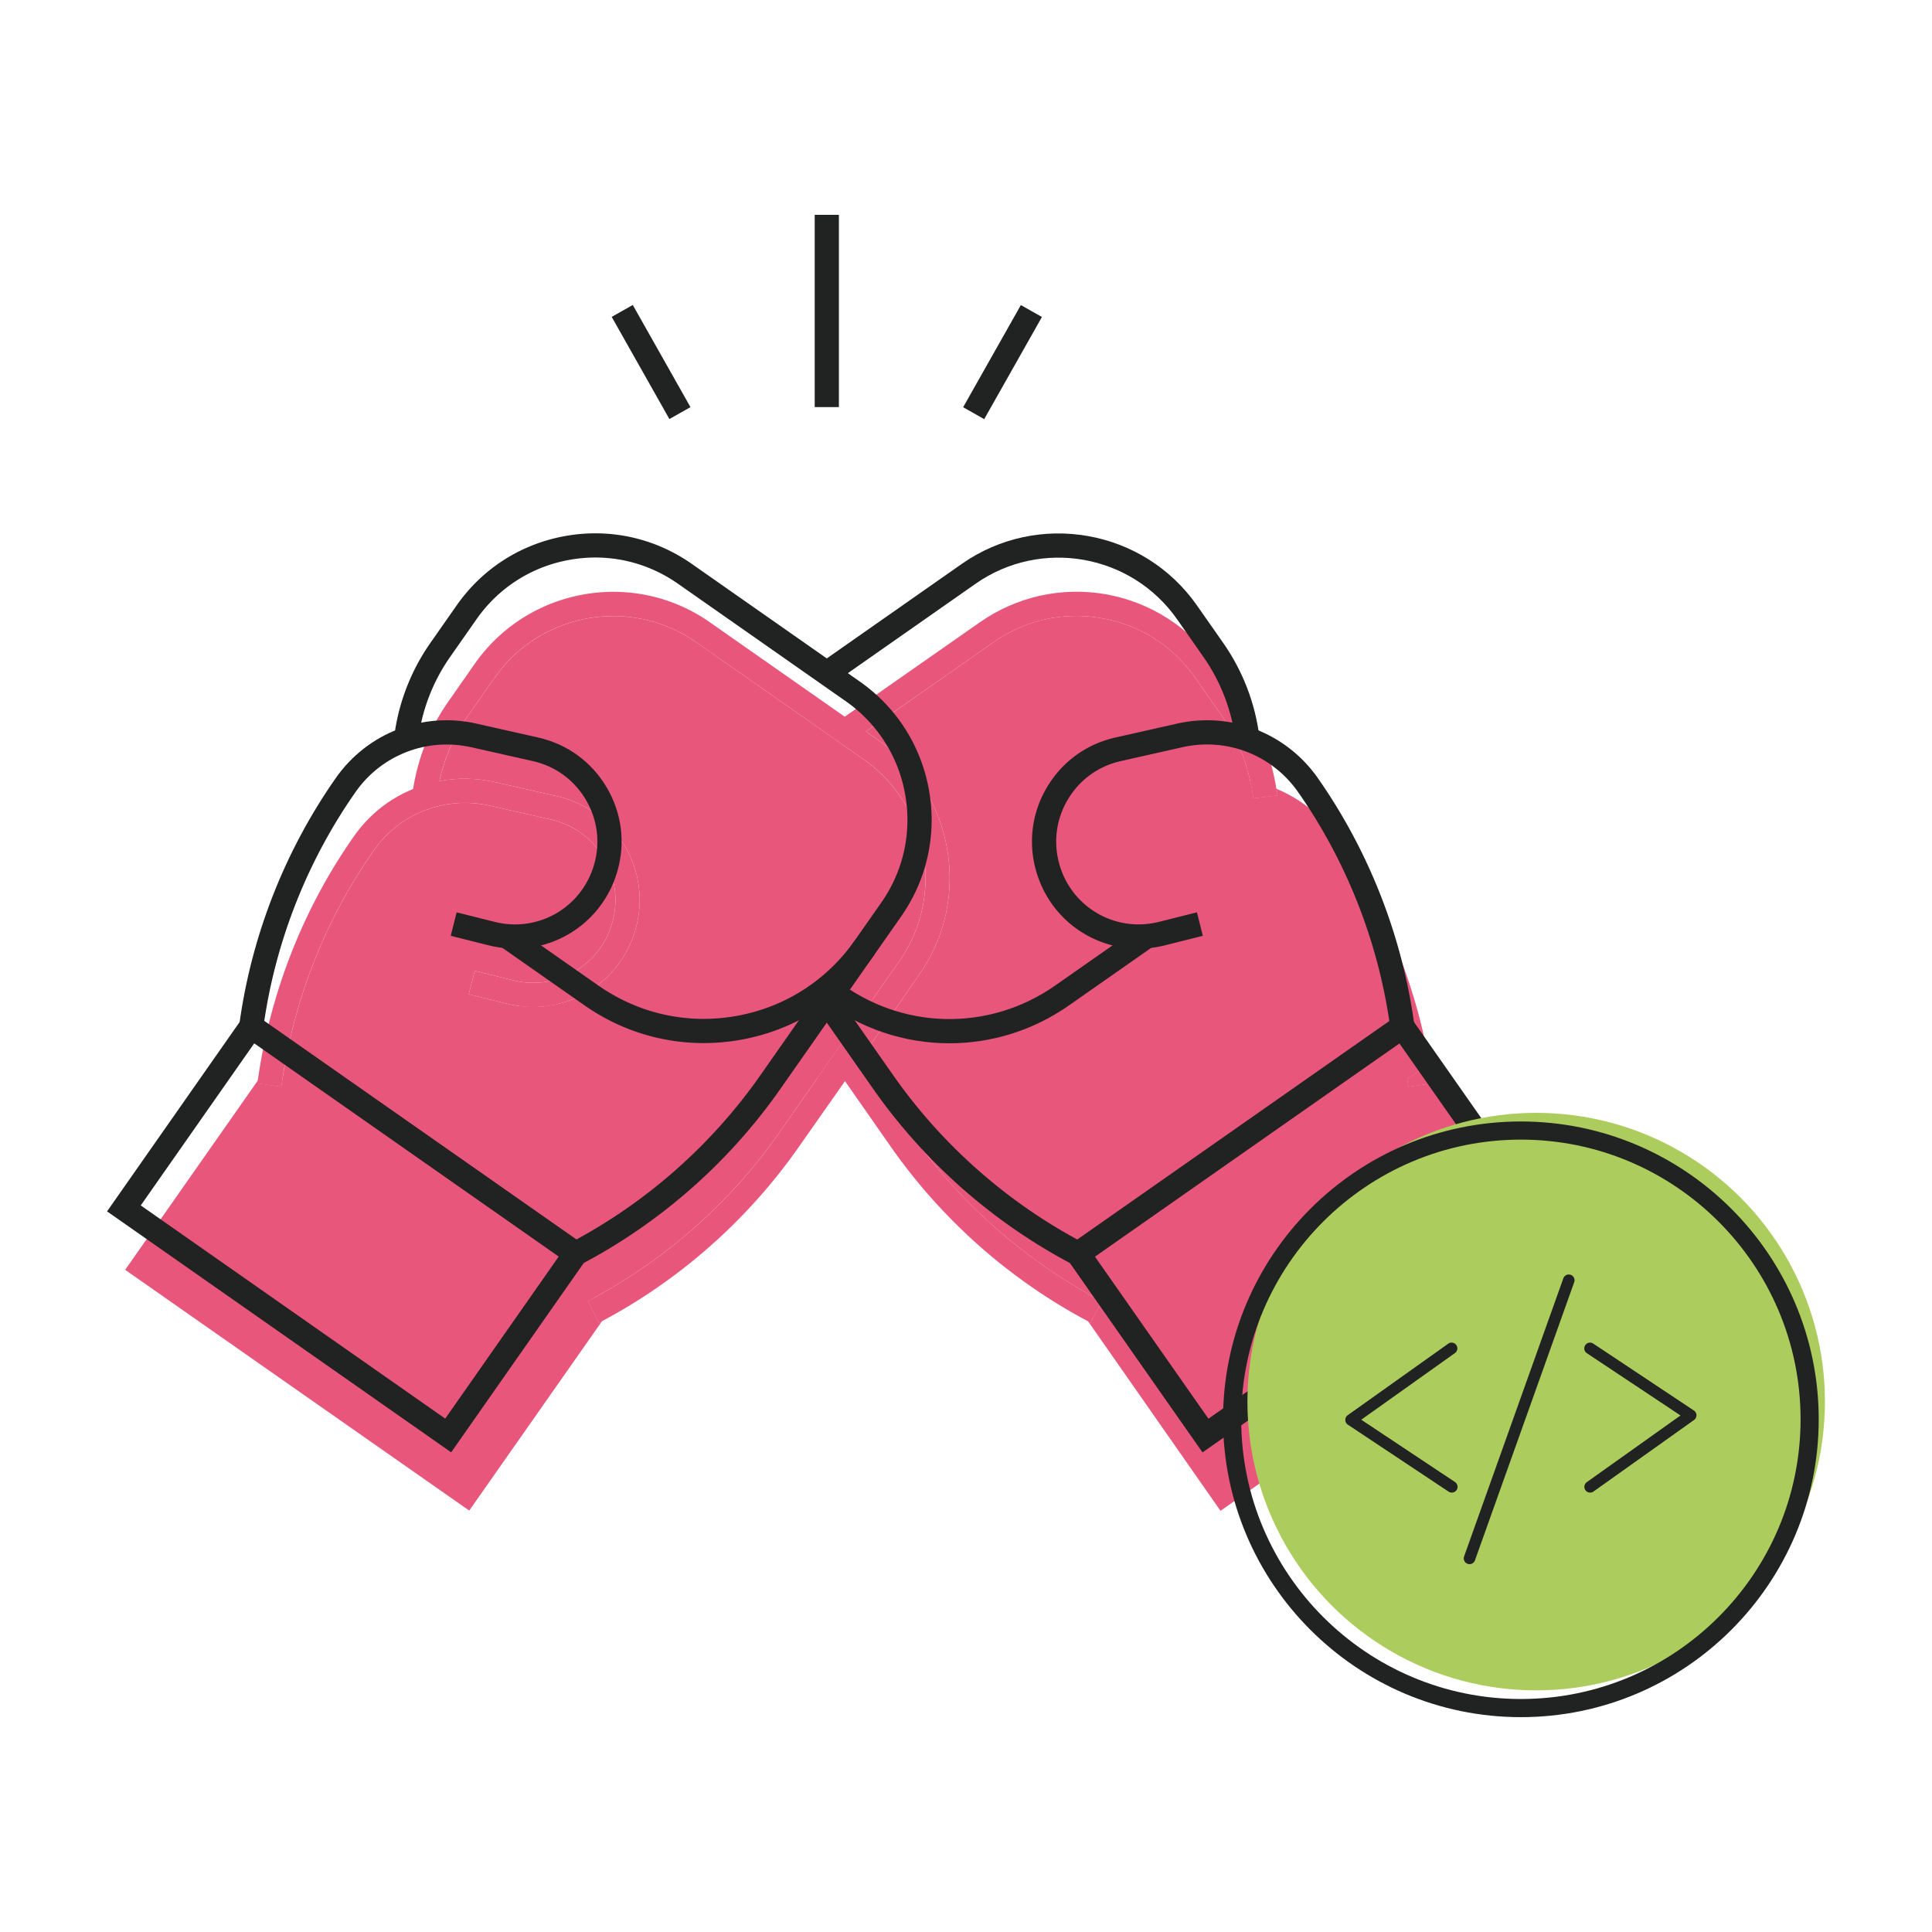 <svg xmlns="http://www.w3.org/2000/svg" viewBox="0 0 800 800" style="enable-background:new 0 0 800 800" xml:space="preserve"><path style="fill:#e9567b" d="m456.189 538.833-4.608 8.917c-.301-.201-.701-.401-1.002-.602-32.361-17.132-60.413-41.978-81.453-71.935l-19.236-27.552-3.006-4.309 4.308-3.005 3.908-2.705.901 1.301 5.31 7.614 16.03 22.944c19.737 28.154 46.087 51.497 76.243 67.928.802.503 1.703.903 2.605 1.404z"/><path style="fill:#e9567b" d="m593.047 447.561-3.707-5.21-6.613 4.608c.201 1.003.401 2.003.501 3.006l9.919-1.403c0-.3-.1-.7-.1-1.001zm-146.075 94.477 3.607 5.11c.301.201.701.401 1.002.602l4.608-8.917c-.901-.501-1.803-.901-2.605-1.403l-6.612 4.608zM528.525 326.633c.2.903.3 1.804.401 2.705l-9.919 1.202c-.301-2.404-.701-4.709-1.302-7.113 3.707.701 7.313 1.804 10.82 3.206z"/><path style="fill:#e9567b" d="m593.147 448.563-9.919 1.403c-.1-1.003-.3-2.003-.501-3.006l6.613-4.608 3.707 5.21c0 .3.1.7.1 1.001zM220.445 407.887l10.92 7.714c-5.11 1.302-10.52 1.704-15.93 1.002h-.1l-.601-.5 5.711-8.216zM380.547 403.679l-10.821 15.629c-3.506 5.009-7.414 9.517-11.822 13.526-2.505 2.505-5.209 4.709-8.015 6.712-3.607 2.605-7.414 5.009-11.522 7.013l23.144-33.062 10.921-15.529c9.117-13.125 12.624-29.056 9.919-44.785-2.805-15.729-11.622-29.456-24.646-38.673l-69.431-48.591c-27.151-18.936-64.522-12.324-83.457 14.727l-10.921 15.529c-5.811 8.216-9.818 17.533-11.922 27.252-.601 2.404-1.002 4.809-1.303 7.213l-10.019-1.202c.1-.901.201-1.803.401-2.705a86.211 86.211 0 0 1 14.627-36.268l10.921-15.629c22.141-31.56 65.824-39.274 97.383-17.132l55.805 39.073 8.817 6.111 4.809 3.406c15.329 10.721 25.549 26.751 28.754 45.185 3.205 18.336-.902 36.971-11.622 52.2z"/><path style="fill:#e9567b" d="m369.726 419.307-10.219 14.627-3.507 5.01-2.304 3.207-3.807 5.511-19.336 27.552c-20.94 29.856-48.992 54.703-81.253 71.835-.401.301-.802.501-1.202.702l-4.609-8.917c.901-.501 1.803-.901 2.605-1.503 30.157-16.331 56.507-39.674 76.243-67.828l16.03-22.944 23.144-33.062 8.215 5.81z"/><path style="fill:#e9567b" d="M246.093 537.33c-.802.602-1.704 1.002-2.605 1.503l4.609 8.917c.401-.201.801-.401 1.202-.702l3.506-5.009-6.712-4.709zm-139.362-89.869c-.1.401-.1.701-.2 1.102l9.919 1.403c.1-1.003.3-2.104.501-3.106l-6.612-4.608-3.608 5.209z"/><path style="fill:#e9567b" d="m372.431 397.968-10.921 15.529-23.144 33.062-16.03 22.944c-19.737 28.154-46.087 51.497-76.243 67.828-.802.602-1.704 1.002-2.605 1.503l4.609 8.917c.401-.201.801-.401 1.202-.702l-55.004 78.449-142.468-99.69 54.903-78.347c-.1.401-.1.701-.2 1.102l9.919 1.403c.1-1.003.3-2.104.501-3.106 5.11-33.963 18.134-66.625 37.771-94.678 10.82-15.429 29.555-22.643 47.89-18.635l25.548 5.811c9.218 2.104 17.032 7.715 21.842 15.931 4.909 8.215 6.111 17.732 3.506 26.85-5.11 17.834-23.244 28.354-41.177 23.745l-15.73-3.908-2.505 9.718 15.73 3.908c1.803.401 3.707.801 5.51 1.002h.1c5.41.702 10.82.301 15.93-1.002h.1c14.828-3.707 27.151-14.928 31.66-30.657 3.406-11.823 1.803-24.146-4.509-34.765-6.212-10.621-16.331-17.934-28.253-20.539l-25.548-5.812c-7.715-1.702-15.429-1.803-22.843-.4 2.104-9.719 6.111-19.036 11.922-27.252l10.921-15.529c18.935-27.052 56.306-33.663 83.457-14.727l69.431 48.591c13.024 9.217 21.841 22.944 24.646 38.673 2.706 15.727-.801 31.658-9.918 44.783z"/><path style="fill:#e9567b" d="M263.126 384.943c-4.509 15.729-16.832 26.95-31.66 30.657h-.1c-5.11 1.302-10.52 1.704-15.93 1.002h-.1c-1.803-.201-3.707-.6-5.51-1.002l-15.73-3.908 2.505-9.718 15.73 3.908c17.934 4.61 36.068-5.911 41.177-23.745 2.605-9.118 1.403-18.635-3.506-26.85-4.809-8.216-12.624-13.827-21.842-15.931l-25.548-5.811c-18.335-4.008-37.07 3.206-47.89 18.635-19.637 28.053-32.662 60.715-37.771 94.678-.201 1.003-.401 2.104-.501 3.106l-9.919-1.403c.1-.401.1-.701.2-1.102 5.11-36.169 18.735-71.135 39.775-101.091 6.312-9.016 14.828-15.729 24.546-19.637a50.978 50.978 0 0 1 10.92-3.306c7.414-1.403 15.129-1.302 22.843.4l25.548 5.812c11.922 2.605 22.042 9.919 28.253 20.539 6.313 10.621 7.916 22.944 4.51 34.767zM361.31 446.558c-2.605-1.201-5.11-2.705-7.614-4.408-.802-.501-1.703-1.102-2.505-1.803-.501-.201-.902-.501-1.302-.802-.701-.501-1.403-1.002-2.004-1.502l6.111-7.915a45.647 45.647 0 0 0 3.908 2.705c.501.5 1.002.801 1.603 1.101l-3.507 5.01 5.31 7.614z"/><path style="fill:#e9567b" d="m647.95 525.808-142.568 99.789-54.804-78.449c.301.201.701.401 1.002.602l4.608-8.917c-.901-.501-1.803-.901-2.605-1.403-30.156-16.431-56.506-39.775-76.243-67.928l-16.03-22.944-5.31-7.614 3.507-5.009 10.219-14.627 10.821-15.629c10.72-15.229 14.828-33.864 11.622-52.199-3.206-18.434-13.425-34.464-28.754-45.185l-4.809-3.406 52.8-36.969c13.125-9.218 29.054-12.724 44.784-9.92 15.83 2.705 29.556 11.523 38.673 24.647l10.921 15.529c5.711 8.216 9.818 17.533 11.922 27.252.601 2.404 1.002 4.709 1.302 7.113l9.919-1.202c-.1-.901-.201-1.803-.401-2.705a56.164 56.164 0 0 1 24.646 19.737c21.04 29.956 34.665 65.022 39.875 101.192l-3.707-5.21-6.613 4.608c.201 1.003.401 2.003.501 3.006l9.919-1.403c0-.301-.1-.701-.1-1.002l54.903 78.246z"/><path style="fill:#e9567b" d="m528.926 329.338-9.919 1.202c-.301-2.404-.701-4.709-1.302-7.113-2.104-9.719-6.212-19.036-11.922-27.252l-10.921-15.529c-9.117-13.124-22.843-21.942-38.673-24.647-15.73-2.804-31.659.702-44.784 9.92l-52.8 36.969-5.711 4.008-5.811-8.216 2.705-1.903 55.905-39.073c15.329-10.721 33.864-14.829 52.298-11.623 18.335 3.307 34.365 13.526 45.085 28.755l10.921 15.629c7.614 10.82 12.524 23.243 14.527 36.168.201.902.302 1.804.402 2.705z"/><path style="fill:#212222" d="M444.068 523.543c-32.708-17.171-61.199-42.248-82.387-72.5l-22.317-31.867 8.209-5.753 22.317 31.867c20.273 28.961 47.536 52.951 78.835 69.389l-4.657 8.864z"/><path style="fill:#212222" d="m497.934 601.405-58.484-83.517 142.49-99.768 58.484 83.517-142.49 99.768zm-44.532-81.051 46.988 67.099 126.082-88.281-46.988-67.099-126.082 88.281z"/><path style="fill:#212222" d="M575.712 425.761c-4.735-35.046-17.954-68.87-38.226-97.811-10.777-15.39-29.567-22.67-47.903-18.541l-25.527 5.753c-9.275 2.094-17.058 7.759-21.906 15.938-4.848 8.179-6.076 17.719-3.464 26.857 5.112 17.846 23.222 28.276 41.215 23.765l15.728-3.943 2.436 9.725-15.723 3.943c-23.252 5.841-46.685-7.641-53.284-30.732-3.385-11.819-1.795-24.147 4.471-34.724 6.272-10.577 16.33-17.895 28.325-20.595l25.527-5.753c22.308-5.039 45.197 3.835 58.313 22.552 21.182 30.252 34.998 65.592 39.948 102.214l-9.93 1.352zM291.339 431.916c-17.548 0-34.645-5.352-49.317-15.635l-34.802-24.362 5.743-8.199 34.802 24.362c16.687 11.682 36.949 16.173 56.997 12.631 20.067-3.532 37.551-14.676 49.238-31.368l10.899-15.566c9.182-13.111 12.705-29 9.926-44.762s-11.531-29.489-24.636-38.676l-69.447-48.627c-13.111-9.177-28.995-12.719-44.767-9.921-15.757 2.779-29.494 11.526-38.671 24.636l-10.899 15.566c-7.172 10.234-11.751 22.161-13.243 34.479l-9.95-1.213c1.693-13.942 6.878-27.434 14.984-39.019l10.899-15.566c10.714-15.302 26.745-25.507 45.144-28.755 18.409-3.248 36.954.881 52.247 11.594l69.447 48.627c15.302 10.714 25.517 26.74 28.76 45.134 3.243 18.394-.871 36.954-11.584 52.257l-10.899 15.566c-13.223 18.883-33.007 31.485-55.706 35.487a87.64 87.64 0 0 1-15.165 1.33z"/><path style="fill:#212222" d="m240.643 523.543-4.657-8.864c31.304-16.437 58.567-40.428 78.84-69.389l39.175-55.945 8.209 5.753-39.175 55.945c-21.188 30.253-49.679 55.329-82.392 72.5z"/><path style="fill:#212222" d="M186.826 601.375 44.331 501.607l58.474-83.526L245.3 517.849l-58.474 83.526zM58.283 499.142l126.077 88.281 46.988-67.109-126.077-88.282-46.988 67.11z"/><path style="fill:#212222" d="m109.003 425.761-9.931-1.35c4.946-36.612 18.761-71.952 39.948-102.214 13.116-18.736 36.044-27.611 58.308-22.552l25.531 5.753c11.995 2.7 22.053 10.019 28.325 20.595 6.267 10.577 7.857 22.904 4.471 34.724-6.609 23.081-30.013 36.583-53.289 30.732l-15.718-3.943 2.436-9.725 15.723 3.943c18.027 4.54 36.108-5.919 41.22-23.765 2.612-9.138 1.384-18.678-3.464-26.857-4.848-8.179-12.631-13.844-21.906-15.938l-25.531-5.753c-18.286-4.09-37.116 3.141-47.898 18.541-20.276 28.949-33.494 62.763-38.225 97.809zM337.353 88.965h10.019v79.603h-10.019z"/><path transform="rotate(-60.533 415.142 149.927)" style="fill:#212222" d="M390.833 144.908h48.587v10.024h-48.587z"/><path transform="rotate(-29.46 269.568 149.915)" style="fill:#212222" d="M264.592 125.626h10.024v48.587h-10.024z"/><path style="fill:#212222" d="M393.137 432.004c-18.599 0-37.155-6.056-52.736-18.11l6.135-7.925c26.544 20.547 62.892 21.378 90.405 2.113l34.709-24.294 5.743 8.199-34.704 24.294c-14.99 10.508-32.288 15.723-49.552 15.723zM511.544 306.376c-1.512-12.289-6.091-24.176-13.238-34.381l-10.899-15.566c-18.957-27.063-56.385-33.638-83.438-14.715l-58.582 41.015-5.743-8.199 58.582-41.015c31.568-22.122 75.274-14.422 97.39 17.161l10.899 15.566c8.082 11.545 13.262 25.008 14.97 38.921l-9.941 1.213z"/><circle style="fill:#adcc5e" cx="636.099" cy="580.373" r="119.57"/><path style="fill:#212222" d="M608.496 647.681a2.39 2.39 0 0 1-2.249-3.19l41.097-115.171c.443-1.241 1.811-1.889 3.052-1.446s1.889 1.811 1.446 3.052l-41.097 115.171a2.39 2.39 0 0 1-2.249 1.584zM601.152 618.055c-.454 0-.914-.127-1.318-.399l-41.706-27.726a2.376 2.376 0 0 1-1.063-1.95 2.382 2.382 0 0 1 1.003-1.983l41.634-29.621a2.387 2.387 0 0 1 2.77 3.888l-38.804 27.61 38.815 25.805a2.389 2.389 0 0 1 .665 3.312 2.382 2.382 0 0 1-1.988 1.063l-.008.001zM658.444 618.055a2.387 2.387 0 0 1-1.385-4.332l38.804-27.61-38.815-25.805a2.389 2.389 0 0 1 2.647-3.977l41.706 27.727a2.376 2.376 0 0 1 1.063 1.95 2.382 2.382 0 0 1-1.003 1.983l-41.634 29.621c-.42.299-.902.443-1.383.443z"/><path style="fill:#212222" d="M629.764 711.035c-68.004 0-123.328-55.329-123.328-123.328s55.324-123.328 123.328-123.328 123.328 55.329 123.328 123.328-55.324 123.328-123.328 123.328zm0-239.142c-63.861 0-115.814 51.953-115.814 115.814s51.953 115.814 115.814 115.814 115.814-51.953 115.814-115.814-51.953-115.814-115.814-115.814z"/></svg>